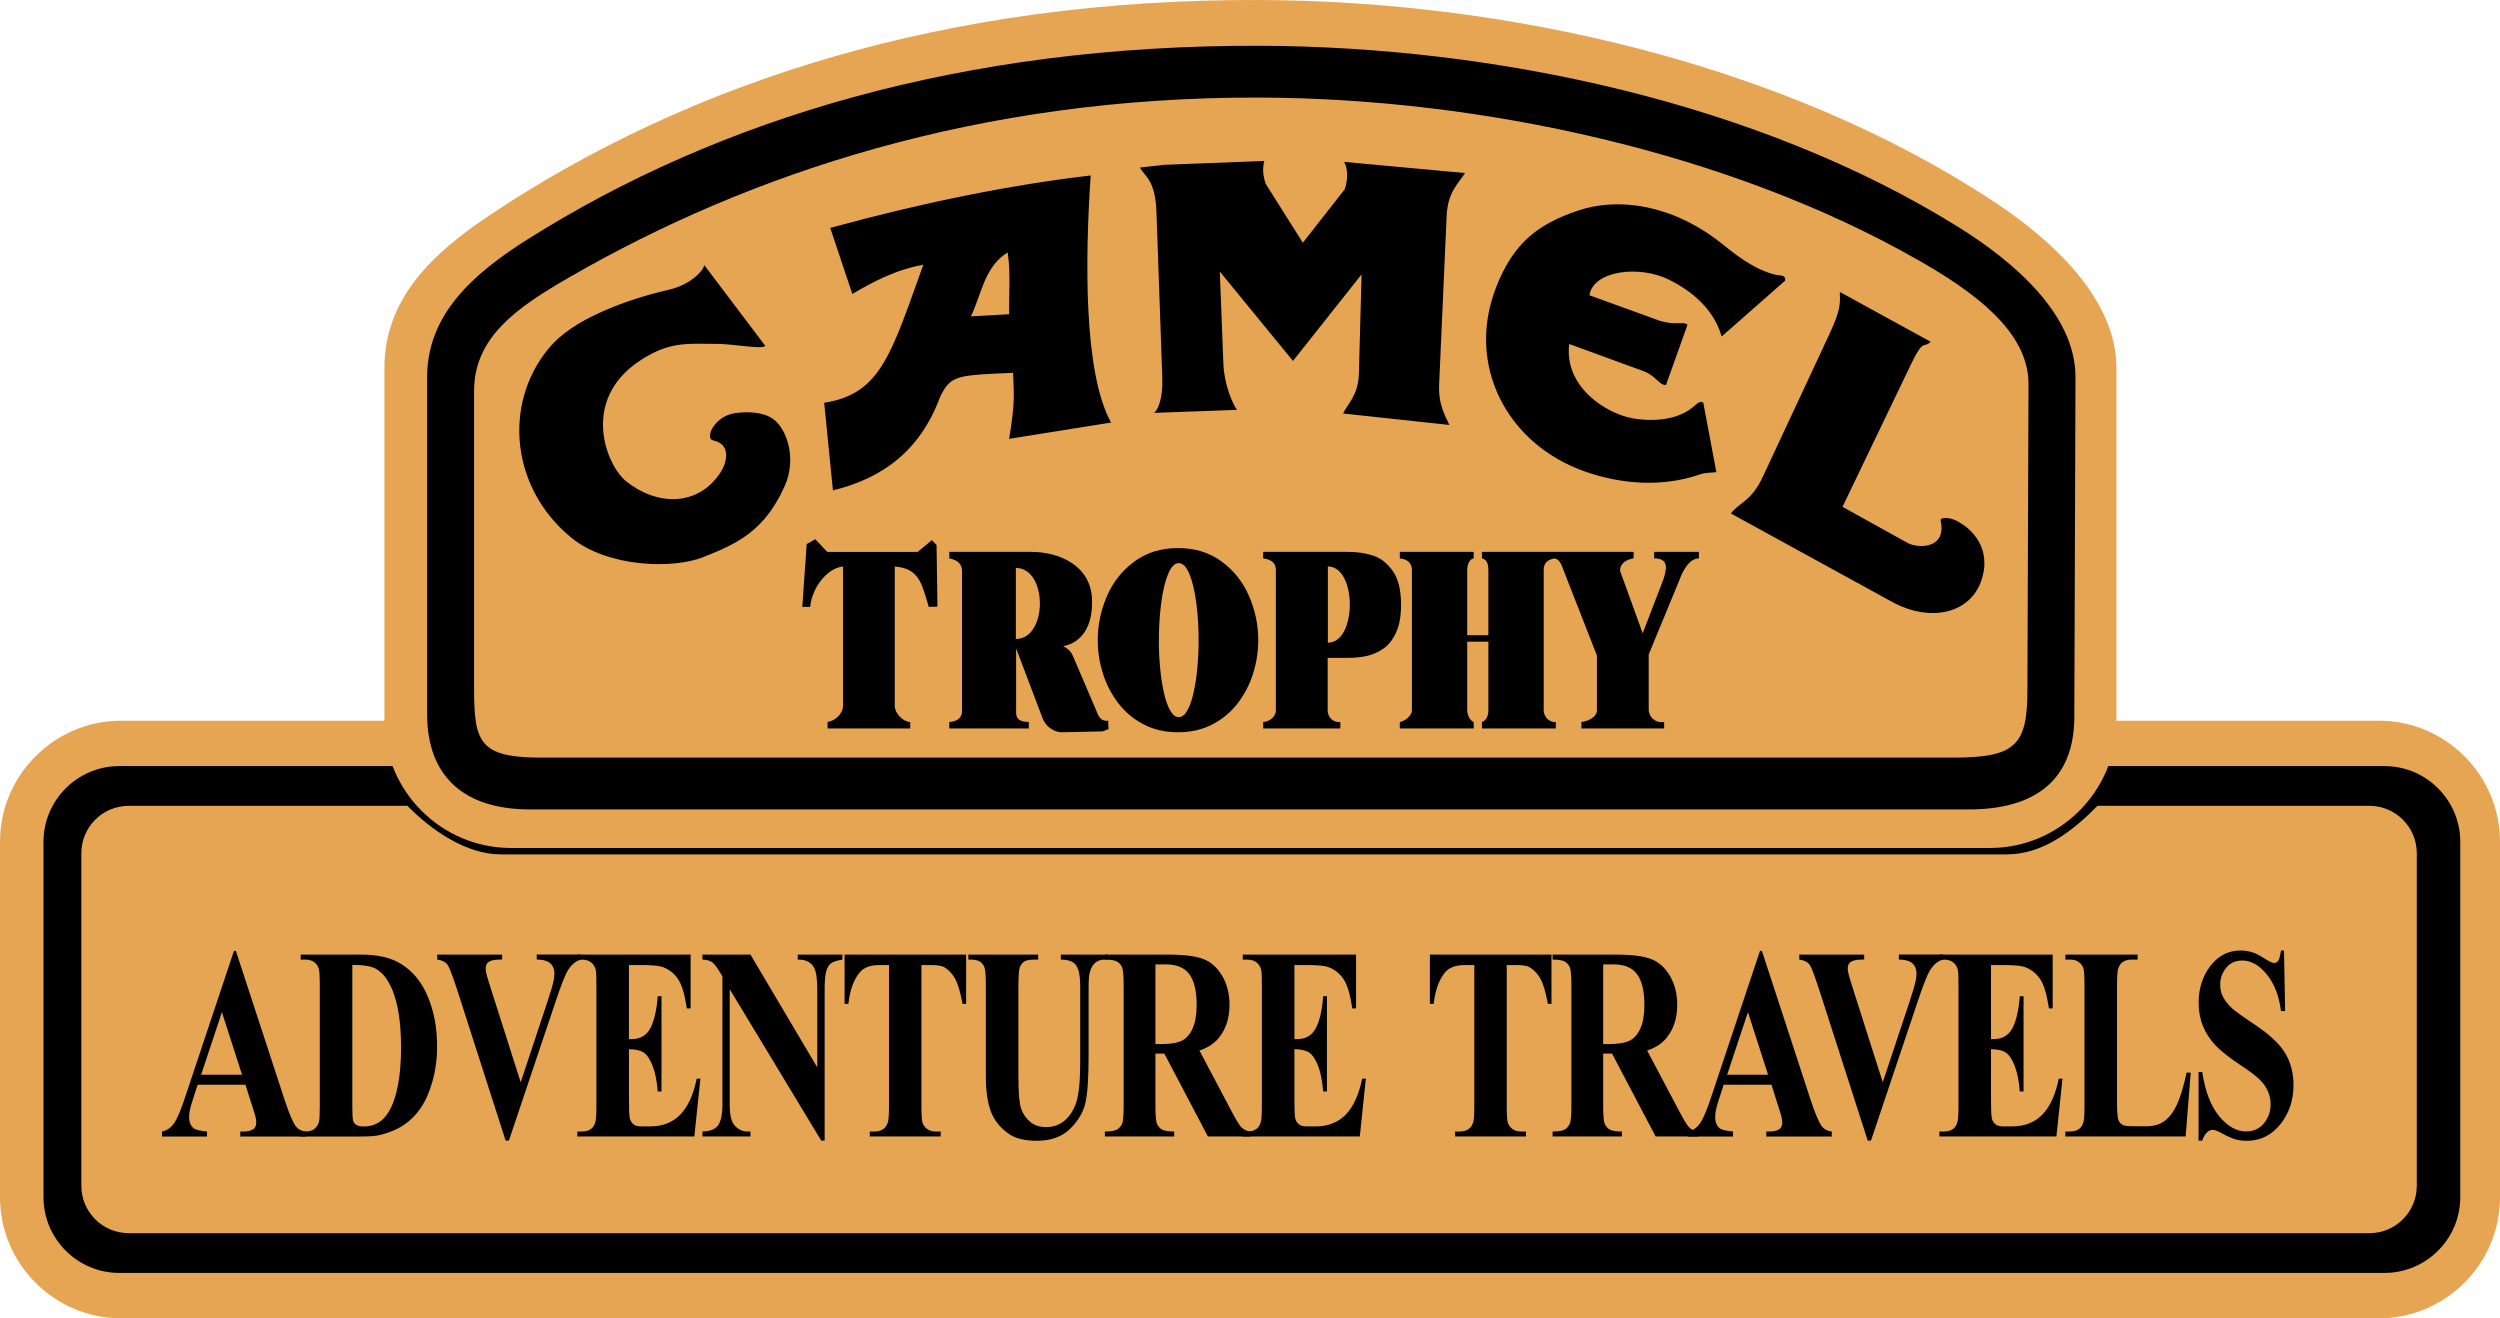 <?xml version="1.0" encoding="UTF-8"?><svg id="Ebene_1" xmlns="http://www.w3.org/2000/svg" viewBox="0 0 2426.49 1279.54"><defs><style>.cls-1{fill:#e5a552;}.cls-1,.cls-2{fill-rule:evenodd;}</style></defs><path class="cls-1" d="M117.48,699.51h2191.51c64.62,0,117.49,52.86,117.49,117.49v345.05c0,64.62-52.86,117.49-117.49,117.49H117.48c-64.6,0-117.48-52.86-117.48-117.49v-345.05c0-64.62,52.88-117.49,117.48-117.49Z"/><path class="cls-2" d="M115.64,743.57h2198.88c40.37,0,73.41,33.06,73.41,73.43v345.05c0,40.37-33.03,73.43-73.41,73.43H115.64c-40.37,0-73.42-33.06-73.42-73.43v-345.05c.01-40.37,33.05-73.43,73.42-73.43ZM124.82,782.13h270.64c22.87,23.5,57.13,47.12,90.3,47.12h1461.99c34.63,0,63.41-22.06,88.08-47.12h264c25.31.06,45.82,20.56,45.9,45.87v323.05c-.08,25.31-20.59,45.81-45.9,45.87H124.82c-25.3-.08-45.8-20.57-45.87-45.87v-323.05c.06-25.31,20.57-45.81,45.87-45.87h0Z"/><path class="cls-1" d="M495.83,823.04h1435.68c67.48,0,122.71-55.23,122.71-122.71v-343.06c0-67.49-62.85-124.63-119.21-161.73C1730.8,61.09,1462.29.95,1223.04.01c-303.6-1.17-552.23,78.61-747.07,208.36-56.17,37.4-102.84,81.39-102.84,148.88v343.06c0,67.49,55.23,122.72,122.71,122.72h0Z"/><path class="cls-2" d="M514.56,785.62h1396.52c64.24,0,102.03-28.6,102.24-89.4l1.14-330.07c.21-60.78-59.8-112.23-113.46-145.65-194.34-121.06-449.9-175.23-677.59-176.06-288.93-1.05-525.55,70.79-711,187.65-53.46,33.68-97.86,73.29-97.86,134.07v326.75c0,60.78,35.78,92.72,100.01,92.72h0ZM525.29,735.33h1370.77c60.57,0,71.57-12.36,71.74-64.9l1.06-297.64c.18-52.54-56.42-91.41-106.97-120.28-183.28-104.64-424.25-157.08-638.99-157.8-272.46-.89-495.61,73.54-670.47,174.53-50.4,29.1-92.29,57.77-92.29,110.27v288.05c.01,52.5,4.59,67.78,65.16,67.78h0Z"/><path class="cls-2" d="M1288.82,549.79v74.02c28.4,0,28.4-74.02,0-74.02ZM1238.35,689.54v-136.34c0-5.55-2.94-10.12-12.31-11.22v-6.33h82.53c8.61,0,16.67,1.18,24.08,3.58,7.47,2.41,13.85,7.39,19.18,14.98,5.37,7.59,8.03,18.53,8.03,32.85,0,10.89-1.62,19.83-4.84,26.9-3.22,7.03-7.39,12.28-12.54,15.76-4.87,3.39-10.36,5.77-16.16,7.02-5.84,1.2-11.79,1.79-17.76,1.75h-19.93v51.05c0,5.55,4.1,11.85,12.28,11.22v6.3h-74.87v-6.3c6.74-.23,12.31-5.67,12.31-11.22h0ZM818.21,685.05v-135.18c-14.37,1.13-29.95,19.36-31.84,39.16h-7.67l4.29-60.97,8.31-4.68,11.69,12.3h87.69l13.8-11.4,4.53,4.67.88,59.8-8.46.29c-6.8-23.35-9.79-37.46-32.97-39.16v135.18c0,7.5,8.26,15.63,15.02,15.71v6.3h-80.24v-6.3c7.63-1.25,14.97-8.21,14.97-15.71ZM1065.47,621.33c0-14.79,3-29.07,8.96-42.77,5.68-13.41,14.9-25.02,26.67-33.59,11.82-8.69,25.9-13.02,42.29-13.02s30.45,4.33,42.26,13.02c11.76,8.58,20.98,20.19,26.65,33.59,5.92,13.48,8.96,28.05,8.95,42.77,0,10.94-1.67,21.81-4.95,32.24-3.22,10.43-8.25,20.22-14.88,28.9-6.56,8.62-14.97,15.66-24.62,20.6-9.82,5.12-20.95,7.65-33.41,7.65s-23.63-2.53-33.38-7.65c-9.67-4.95-18.09-12.02-24.66-20.67-6.64-8.67-11.69-18.45-14.92-28.88-3.29-10.41-4.97-21.26-4.97-32.18h0ZM1124.8,621.33c0-12.36.75-24.31,2.22-35.78,1.48-11.5,3.68-20.86,6.61-28.09,2.93-7.28,6.42-10.89,10.48-10.89s7.52,3.62,10.45,10.89c2.93,7.24,5.14,16.59,6.61,28.09,1.47,11.48,2.2,23.42,2.2,35.78,0,9.01-.4,18.01-1.22,26.98-.71,8.13-1.95,16.2-3.7,24.16-1.63,7.22-3.66,13-6.1,17.22-2.43,4.28-5.19,6.38-8.26,6.38s-5.85-2.1-8.27-6.38c-2.43-4.23-4.46-10-6.11-17.3-1.76-7.96-2.99-16.02-3.7-24.14-.83-8.95-1.24-17.94-1.23-26.93h0ZM933.73,690.65v-136.33c0-5.81-2.96-10.57-12.32-12.35v-6.33h79.3c28.03,0,57.82,13.58,59.17,45.61,1.45,34.36-17.21,44.2-27.96,45.89,4.71,2.52,7.33,4.57,9.74,10.21l22.58,52.76c1.35,3.16,3.14,10.44,11.36,9.38l.36,8.21-5.82,2.18-39.65.83c-5.05.1-14.67-3.29-18.75-14.09l-25.5-67.27v62.33c0,7.15,4.8,8.96,12.32,9.07v6.3h-77.16v-6.3c8.21-.45,12.33-4.79,12.33-10.1h0ZM985.99,551.25v68.95c31.1,0,31.11-68.95,0-68.95ZM1424.07,616.5h20.54v-63.31c0-4.24-.69-10.12-6.25-11.22v-6.33h147.21v6.32c-9.3,1.27-13.9,7.22-12.97,12.58l21.79,60.09,19.99-51.94c2.97-9.42,6.36-20.73-8.82-20.73v-6.32h43.4v6.32c-9.96,0-16.29,13.61-19.13,21.54l-29.61,71.71v54.32c.65,6.95,6.81,12.05,13.76,11.4.41-.04.83-.1,1.24-.18v6.3h-80.26v-6.3c6.48-.53,15.02-4.99,15.02-11.22v-53.24l-33.81-86.42c-1.27-2.93-2.5-6.73-7.28-7.9-8.31,1.4-10.58,5.93-10.58,11.22v136.34c0,5.29,4.6,11.85,11.75,11.22v6.3h-71.68v-6.3c4.71-1.41,6.25-6.99,6.25-11.22v-66.7h-20.54v66.7c0,4.23,2.71,10.1,6.28,11.22v6.3h-71.71v-6.3c4.51-.53,11.75-5.93,11.75-11.22v-136.34c0-5.29-2.87-10.4-11.75-11.22v-6.33h71.71v6.32c-4.73.82-6.28,6.98-6.28,11.22v63.32h0ZM1711.13,462.46l63.76-136.58c11.88-25.47,11.19-30.7,10.82-42.53l88.21,48.38c-7.12,6.89-6.72-3.92-18.85,21.31l-66.73,138.89,63.36,35.15c9.43,5.23,38.14,6.17,31.84-21.91-.64-2.78,7.2-3.77,15.12.14,15.15,7.46,35.46,27.2,24.06,59.13-11.43,31.39-48.87,39-83.88,21.05l-158.83-87.09c8.85-11.52,19.58-11.23,31.11-35.94h0ZM1304.63,157.13l117.34,10.82c-5.58,9.17-16.82,17.95-17.86,41.4l-7.29,163.91c-.91,20.79,6.84,31.59,9.88,39.19l-103.07-11.12c3.5-8.2,14.75-17.46,15.3-38.33l2.61-96.66-66.57,83.97-71.02-86.72,3.46,89.49c.8,20.6,9.1,39.12,13.2,44.73l-80.5,2.92c3.22-2.19,8.77-12.79,8.02-33.93l-5.68-160.98c-1.1-31.19-11.1-34.32-16.12-43.16l23.81-2.7,96.99-3.74c-1.78,6.51-1.52,14.2,1.36,22.18l36.04,57.21,40.79-52.07c2.4-7.63,3.64-18.48-.69-26.42h0ZM742.77,335.67c-2.78,3.7-30.13-1.8-46.51-1.89-29.09-.13-46.7-2.76-75.7,16.64-57.33,38.35-32.09,101.25-12.75,116.78,29.52,23.7,69.97,25.11,91.89-9.26,6.07-9.52,9.74-26.89-7.25-30.38-8.85-1.82.54-21.91,17.9-25.95,9.25-2.04,27.52-3.09,39.16,4.45,14.09,9.16,24.14,38.82,12.18,65.55-19.78,44.25-46.52,56.2-79.48,69.25-29.36,11.62-92.41,9.74-127.53-18.87-58.29-47.48-66.79-128.66-22.93-182.86,12.85-15.87,31.05-26.82,49.88-35.41,16.64-7.59,37.65-15.58,68.3-22.7,20.36-4.73,32.89-18.46,33.63-23.72l59.22,78.38h0ZM1523.07,333.88c-5.21,41.79,36.3,67.86,61.96,72.19,21.61,3.64,45.6,1.14,60.52-12.93,1.62-1.52,5.1-4.57,7.7-2.17l12.65,67.29c-4.38.74-9.75.03-16.11,2.23-35.85,12.43-75.93,9.78-111.79-2.97-76.35-27.11-115.16-104.04-85.82-178.84,16.34-41.66,39.06-60.79,79.76-74.39,39.23-13.13,91.5-5.71,138.97,31.94,11.7,9.29,31.41,25.93,53.77,30.73,3.98.84,8.38-.49,8.03,5.36l-61.71,54.28c-5.68-20.06-21-40.3-51.24-55.23-28.88-14.25-73.19-8.78-77.11,15.19l68.39,24.82c16,4.79,22.59.19,26.85,3.8l-20.87,58.45c-6.81.47-9.25-8.73-22.19-13.54l-71.76-26.21h0ZM979.49,305c-.38-20.67,1.58-39.3-1.44-59.99-22.46,13.51-25.51,40.97-35.67,62.03l37.11-2.05ZM1078.44,410.12l-98.96,15.8c5.93-36.52,4.54-41.85,3.86-64.06-55.17,2.31-60.67,2.44-70.93,23.51-19.16,51.61-55.19,78.75-103.97,90.57l-8.48-85.02c54.95-8.48,65.02-47.34,96.22-133.98-28.72,5.27-50.72,17.83-68.92,28.38l-21.43-64.11c90.49-24.77,174.75-41.74,252.78-50.91-5.38,80.18-7.07,191.51,19.82,239.81h0ZM238.24,1052.82h-46.41l-5.53,17.2c-1.83,5.72-2.71,10.44-2.71,14.16,0,4.99,1.48,8.61,4.46,10.95,1.72,1.41,6.02,2.44,12.87,3.14v4.81h-43.68v-4.81c4.7-.96,8.6-3.59,11.61-7.9,3.05-4.25,6.81-13.15,11.24-26.63l46.99-140.84h1.85l47.37,144.77c4.53,13.74,8.24,22.35,11.14,25.89,2.22,2.71,5.33,4.28,9.33,4.71v4.81h-63.56v-4.81h2.61c5.1,0,8.7-.96,10.75-2.89,1.43-1.36,2.15-3.37,2.15-5.98,0-1.57-.19-3.16-.6-4.81-.13-.8-1.09-4.05-2.92-9.78l-6.96-21.98ZM234.93,1043.16l-19.55-60.78-20.18,60.78h39.73Z"/><path class="cls-2" d="M291.86,1103.08v-4.81h4.37c3.8,0,6.74-.79,8.77-2.44,2.12-1.7,3.68-4,4.5-6.59.6-1.83.89-7.28.89-16.39v-116.12c0-9.01-.36-14.64-1.09-16.93-.78-2.37-2.29-4.43-4.31-5.9-2.15-1.7-5.1-2.53-8.77-2.53h-4.37v-4.84h58.8c15.71,0,28.34,2.89,37.9,8.61,11.67,7.02,20.57,17.63,26.59,31.87,6.04,14.27,9.07,30.35,9.07,48.29.11,11.59-1.39,23.14-4.46,34.32-2.97,10.49-6.81,19.1-11.5,25.89-4.36,6.47-9.9,12.05-16.34,16.45-6.19,4.1-13.73,7.29-22.62,9.55-3.94,1.04-10.16,1.57-18.62,1.57h-58.8s0,.01,0,.01ZM341.97,936.57v137.75c0,7.29.27,11.72.77,13.37.42,1.52,1.34,2.85,2.62,3.77,1.75,1.32,4.27,1.95,7.57,1.95,10.78,0,19.01-4.94,24.71-14.85,7.74-13.37,11.61-34.07,11.61-62.19,0-22.67-2.65-40.76-7.94-54.32-4.2-10.56-9.58-17.78-16.17-21.61-4.68-2.67-12.39-3.96-23.16-3.88h0ZM564.07,926.53v4.84c-4.76,1.01-9.03,4.44-12.76,10.26-2.71,4.36-6.74,14.54-12.1,30.62l-45.28,134.83h-3.18l-45.07-140.31c-5.42-16.93-9.07-26.87-10.88-29.82-1.85-2.98-5.32-4.84-10.41-5.6v-4.84h62.96v4.84h-2.11c-5.68,0-9.56.93-11.63,2.84-1.49,1.3-2.22,3.22-2.22,5.75,0,1.54.27,3.42.77,5.55.53,2.08,2.28,7.81,5.23,17.09l28.01,87.84,25.95-78.19c3.11-9.47,5.03-15.84,5.72-19.03.65-2.7,1-5.46,1.05-8.24,0-2.56-.49-4.89-1.56-6.86-.99-1.96-2.57-3.55-4.53-4.54-2.78-1.52-6.48-2.23-11.05-2.23v-4.84h43.1v.03h0Z"/><path class="cls-2" d="M610.45,936.69v71.87h2.62c8.34,0,14.36-3.51,18.12-10.53,3.75-7.02,6.12-17.43,7.19-31.1h3.67v92.44h-3.67c-.8-10.08-2.43-18.31-4.89-24.75-2.52-6.46-5.4-10.76-8.69-13-3.28-2.18-8.08-3.27-14.32-3.27v49.7c0,9.75.3,15.65.92,17.83.55,2.1,1.76,3.96,3.45,5.32,1.65,1.44,4.36,2.1,8.13,2.1h7.83c12.27,0,22.09-3.83,29.49-11.48,7.41-7.6,12.7-19.22,15.94-34.88h3.58l-5.89,56.13h-113.56v-4.81h4.36c3.8,0,6.87-.93,9.2-2.74,1.69-1.22,2.97-3.29,3.86-6.28.74-2.02,1.09-7.5,1.09-16.39v-116.12c0-7.98-.17-12.87-.51-14.69-.45-2.65-1.69-5.09-3.57-7.02-2.48-2.45-5.82-3.64-10.09-3.64h-4.36v-4.84h109.96v52.2h-3.67c-1.89-12.76-4.5-21.91-7.9-27.46-3.34-5.53-8.39-9.82-14.38-12.23-3.61-1.6-10.39-2.36-20.34-2.36h-13.58s0-.01,0-.01ZM728.41,926.53l64.82,109.48v-75.9c0-10.58-1.12-17.73-3.37-21.45-3.11-5.05-8.3-7.47-15.6-7.29v-4.84h43.38v4.84c-5.55.93-9.26,2.18-11.18,3.7-1.92,1.49-3.41,3.98-4.46,7.42-1.06,3.42-1.6,9.33-1.6,17.63v146.97h-3.31l-88.83-146.97v112.24c0,10.13,1.72,16.98,5.19,20.52,3.44,3.59,7.41,5.37,11.84,5.37h3.11v4.81h-46.6v-4.81c7.24-.08,12.26-2.08,15.11-5.98,2.84-3.93,4.27-10.53,4.27-19.91v-124.6l-2.81-4.71c-2.78-4.66-5.23-7.73-7.38-9.25-2.11-1.47-5.19-2.26-9.18-2.44v-4.84h46.6s0,.01,0,.01ZM937.73,926.53v47.81h-3.48c-2.09-11.08-4.36-18.97-6.87-23.76-2.39-4.69-5.97-8.67-10.39-11.53-2.45-1.6-6.74-2.36-12.87-2.36h-9.78v136.16c0,9.01.36,14.67,1.09,16.93.84,2.37,2.36,4.43,4.37,5.93,2.18,1.72,5.12,2.56,8.86,2.56h4.36v4.81h-68.79v-4.81h4.37c3.8,0,6.87-.93,9.2-2.74,1.69-1.22,3.01-3.29,3.97-6.28.73-2.02,1.09-7.5,1.09-16.39v-136.16h-9.52c-8.83,0-15.28,2.5-19.27,7.57-5.63,7.02-9.17,17.04-10.65,30.06h-3.67v-47.81h117.99ZM939.83,926.53h67.81v4.84h-3.37c-5.1,0-8.6.71-10.52,2.13-1.95,1.48-3.38,3.55-4.07,5.9-.79,2.53-1.22,8.85-1.22,18.9v86.43c0,15.81.89,26.24,2.68,31.41,1.79,5.12,4.7,9.33,8.75,12.74,4.07,3.4,9.2,5.07,15.41,5.07,7.11,0,13.16-2.13,18.16-6.43,5.02-4.31,8.75-10.23,11.23-17.78,2.48-7.55,3.75-20.7,3.75-39.44v-72c0-7.9-.62-13.55-1.85-16.93-1.22-3.4-2.78-5.75-4.62-7.02-2.92-2.02-7.02-2.98-12.33-2.98v-4.84h45.43v4.84h-2.71c-3.67,0-6.74.96-9.18,2.98-2.45,1.97-4.24,4.97-5.33,8.96-.82,2.79-1.26,7.78-1.26,14.97v67.05c0,20.75-1.02,35.72-3.05,44.91-2.05,9.2-7.02,17.65-14.88,25.38s-18.65,11.61-32.28,11.61c-11.35,0-20.14-2.05-26.35-6.13-8.43-5.58-14.41-12.67-17.92-21.34-3.48-8.72-5.23-20.36-5.23-35.06v-86.43c0-10.13-.39-16.45-1.26-18.92-.76-2.4-2.29-4.49-4.36-5.93-2.05-1.49-5.86-2.18-11.41-2.08v-4.82h-.01Z"/><path class="cls-2" d="M1121.44,1022.6v49.49c0,9.55.43,15.55,1.3,18.02.84,2.43,2.45,4.52,4.59,5.95,2.2,1.44,6.32,2.2,12.33,2.2v4.81h-67.27v-4.81c6.1,0,10.19-.77,12.37-2.31,2.1-1.44,3.69-3.51,4.57-5.9.86-2.45,1.3-8.4,1.3-17.96v-114.55c0-9.55-.43-15.55-1.3-18.04-.85-2.43-2.47-4.5-4.63-5.9-2.18-1.52-6.28-2.23-12.31-2.23v-4.84h61.05c15.91,0,27.52,1.49,34.89,4.44,7.34,2.94,13.36,8.4,18.03,16.37,4.63,7.9,6.98,17.22,6.98,27.89,0,13.02-3.51,23.79-10.49,32.29-4.46,5.4-10.67,9.43-18.68,12.11l31.59,59.75c4.12,7.73,7.07,12.52,8.79,14.44,2.68,2.71,5.72,4.18,9.23,4.44v4.81h-41.37l-42.33-80.48h-8.64s0,.01,0,.01ZM1121.44,936.04v77.31h5.53c8.96,0,15.67-1.06,20.14-3.29,4.46-2.2,7.96-6.21,10.52-11.98s3.84-13.29,3.84-22.57c0-13.48-2.35-23.38-7.04-29.82-4.66-6.46-12.2-9.65-22.62-9.65h-10.36Z"/><path class="cls-2" d="M1256.37,936.69v71.87h2.61c8.34,0,14.33-3.51,18.11-10.53,3.75-7.02,6.13-17.43,7.17-31.1h3.67v92.44h-3.67c-.79-10.08-2.41-18.31-4.89-24.75-2.5-6.46-5.4-10.76-8.69-13-3.27-2.18-8.08-3.27-14.32-3.27v49.7c0,9.75.27,15.65.91,17.83.55,2.1,1.76,3.96,3.45,5.32,1.65,1.44,4.36,2.1,8.13,2.1h7.83c12.28,0,22.11-3.83,29.51-11.48,7.42-7.6,12.7-19.22,15.94-34.88h3.57l-5.88,56.13h-113.56v-4.81h4.36c3.8,0,6.87-.93,9.18-2.74,1.7-1.22,2.97-3.29,3.88-6.28.71-2.02,1.09-7.5,1.09-16.39v-116.12c0-7.98-.18-12.87-.51-14.69-.46-2.64-1.7-5.09-3.57-7.02-2.48-2.45-5.82-3.64-10.09-3.64h-4.36v-4.84h109.97v52.2h-3.67c-1.89-12.76-4.51-21.91-7.9-27.46-3.34-5.53-8.39-9.82-14.38-12.23-3.59-1.6-10.39-2.36-20.34-2.36h-13.55ZM1505.85,926.53v47.81h-3.48c-2.1-11.08-4.38-18.97-6.89-23.76-2.39-4.69-5.97-8.67-10.39-11.53-2.45-1.6-6.74-2.36-12.87-2.36h-9.78v136.16c0,9.01.35,14.67,1.09,16.93.83,2.37,2.35,4.43,4.36,5.93,2.18,1.72,5.14,2.56,8.87,2.56h4.36v4.81h-68.78v-4.81h4.36c3.8,0,6.89-.93,9.2-2.74,1.7-1.22,3.01-3.29,3.98-6.28.74-2.02,1.09-7.5,1.09-16.39v-136.16h-9.52c-8.85,0-15.28,2.5-19.27,7.57-5.63,7.02-9.17,17.04-10.66,30.06h-3.67v-47.81h118ZM1556.02,1022.6v49.49c0,9.55.43,15.55,1.27,18.02.91,2.48,2.44,4.49,4.6,5.95,2.2,1.44,6.3,2.2,12.33,2.2v4.81h-67.29v-4.81c6.11,0,10.18-.77,12.39-2.31,2.1-1.44,3.69-3.51,4.57-5.9.86-2.45,1.3-8.4,1.3-17.96v-114.55c0-9.55-.43-15.55-1.3-18.04-.84-2.43-2.47-4.51-4.63-5.9-2.18-1.52-6.28-2.23-12.31-2.23v-4.84h61.05c15.91,0,27.53,1.49,34.9,4.44,7.34,2.94,13.35,8.4,18.02,16.37,4.63,7.9,6.99,17.22,6.99,27.89,0,13.02-3.51,23.79-10.49,32.29-4.46,5.4-10.69,9.43-18.69,12.11l31.59,59.75c4.12,7.73,7.07,12.52,8.79,14.44,2.68,2.71,5.72,4.18,9.25,4.44v4.81h-41.39l-42.33-80.48h-8.62s0,.01,0,.01ZM1556.02,936.04v77.31h5.53c8.94,0,15.65-1.06,20.14-3.29,4.46-2.2,7.95-6.21,10.52-11.98,2.53-5.77,3.83-13.29,3.83-22.57,0-13.48-2.33-23.38-7.04-29.82-4.66-6.46-12.2-9.65-22.62-9.65h-10.35Z"/><path class="cls-2" d="M1719.4,1052.82h-46.41l-5.53,17.2c-1.83,5.72-2.71,10.44-2.71,14.16,0,4.99,1.49,8.61,4.46,10.95,1.72,1.41,6.03,2.44,12.87,3.14v4.81h-43.7v-4.81c4.71-.96,8.61-3.59,11.62-7.9,3.03-4.25,6.81-13.15,11.22-26.63l47.02-140.84h1.85l47.34,144.77c4.54,13.74,8.24,22.35,11.14,25.89,2.23,2.71,5.34,4.28,9.33,4.71v4.81h-63.55v-4.81h2.61c5.1,0,8.72-.96,10.76-2.89,1.41-1.36,2.15-3.37,2.15-5.98,0-1.57-.21-3.16-.61-4.81-.13-.8-1.09-4.05-2.92-9.78l-6.95-21.98ZM1716.08,1043.16l-19.53-60.78-20.19,60.78h39.73ZM1886.09,926.53v4.84c-4.76,1.01-9.01,4.44-12.76,10.26-2.71,4.36-6.74,14.54-12.09,30.62l-45.29,134.83h-3.16l-45.1-140.31c-5.42-16.93-9.04-26.87-10.87-29.82-1.85-2.98-5.32-4.84-10.41-5.6v-4.84h62.96v4.84h-2.1c-5.69,0-9.55.93-11.65,2.84-1.47,1.3-2.2,3.22-2.2,5.75,0,1.54.26,3.42.77,5.55.53,2.08,2.28,7.81,5.21,17.09l28.01,87.84,25.97-78.19c3.11-9.47,5.02-15.84,5.72-19.03s1.04-5.95,1.04-8.24c0-2.56-.48-4.89-1.54-6.86-.98-1.97-2.57-3.56-4.54-4.54-2.76-1.52-6.48-2.23-11.05-2.23v-4.84h43.1v.03h0Z"/><path class="cls-2" d="M1932.47,936.69v71.87h2.63c8.31,0,14.33-3.51,18.11-10.53,3.72-7.02,6.11-17.43,7.17-31.1h3.67v92.44h-3.67c-.79-10.08-2.41-18.31-4.89-24.75-2.5-6.46-5.4-10.76-8.69-13-3.29-2.18-8.08-3.27-14.33-3.27v49.7c0,9.75.3,15.65.93,17.83.54,2.1,1.75,3.97,3.45,5.32,1.65,1.44,4.36,2.1,8.13,2.1h7.83c12.28,0,22.09-3.83,29.51-11.48,7.39-7.6,12.7-19.22,15.94-34.88h3.57l-5.88,56.13h-113.59v-4.81h4.38c3.8,0,6.86-.93,9.2-2.74,1.67-1.22,2.97-3.29,3.85-6.28.74-2.02,1.12-7.5,1.12-16.39v-116.12c0-7.98-.18-12.87-.51-14.69-.46-2.64-1.7-5.09-3.57-7.02-2.48-2.45-5.82-3.64-10.08-3.64h-4.38v-4.84h109.97v52.2h-3.67c-1.88-12.76-4.49-21.91-7.9-27.46-3.33-5.53-8.37-9.82-14.36-12.23-3.62-1.6-10.39-2.36-20.34-2.36h-13.62s0-.01,0-.01ZM2126.3,1041.08l-4.94,61.98h-116.68v-4.81h4.36c3.83,0,6.89-.93,9.2-2.74,1.7-1.22,2.98-3.29,3.9-6.28.71-2.02,1.06-7.5,1.06-16.39v-116.12c0-9.01-.35-14.64-1.06-16.93-.8-2.37-2.31-4.43-4.33-5.9-2.13-1.7-5.1-2.53-8.77-2.53h-4.36v-4.84h70.09v4.84h-5.72c-3.85,0-6.89.88-9.25,2.71-1.65,1.25-2.97,3.29-3.96,6.25-.71,2.1-1.06,7.55-1.06,16.39v112.47c0,9.01.4,14.8,1.17,17.25.7,2.4,2.35,4.4,4.57,5.55,1.62.79,5.53,1.17,11.7,1.17h10.95c6.99,0,12.79-1.65,17.46-4.94,4.63-3.29,8.69-8.48,12.06-15.65,3.4-7.09,6.61-17.57,9.65-31.49h3.97ZM2216.84,922.54l1.09,58.82h-4.01c-1.85-14.75-6.46-26.6-13.8-35.62-7.34-8.99-15.25-13.48-23.76-13.48-6.59,0-11.83,2.36-15.65,7.12-3.82,4.58-5.87,10.38-5.77,16.34,0,3.88.69,7.37,2.02,10.41,1.88,4.07,4.86,8.13,9.01,12.09,3.03,2.89,10.03,7.95,21.02,15.23,15.38,10.18,25.73,19.78,31.08,28.81,5.32,9.01,7.98,19.32,7.98,30.98,0,14.75-4.31,27.46-12.84,38.08-8.56,10.61-19.43,15.95-32.61,15.95-4.12,0-8.08-.58-11.72-1.7-3.67-1.17-8.31-3.29-13.88-6.41-3.09-1.72-5.65-2.56-7.63-2.56-1.7,0-3.48.83-5.32,2.56-1.89,1.75-3.42,4.41-4.59,7.95h-3.54v-66.65h3.54c2.87,18.74,8.31,33.03,16.45,42.89,8.11,9.86,16.85,14.8,26.2,14.8,7.25,0,13-2.66,17.3-7.95s6.46-11.45,6.46-18.49c0-4.18-.83-8.21-2.48-12.14-1.81-4.13-4.36-7.88-7.52-11.09-3.37-3.51-9.27-8.08-17.81-13.73-11.96-7.9-20.54-14.62-25.76-20.17-5.27-5.58-9.27-11.78-12.09-18.62s-4.23-14.41-4.23-22.67c0-14.03,3.88-26.04,11.56-35.94,7.7-9.86,17.38-14.8,29.05-14.8,4.28,0,8.4.66,12.41,2.05,3.03,1.06,6.74,2.97,11.08,5.8,4.38,2.81,7.44,4.23,9.17,4.23,1.59.03,3.1-.75,3.98-2.08.99-1.39,1.88-4.71,2.71-10h2.89s0-.01,0-.01Z"/></svg>
